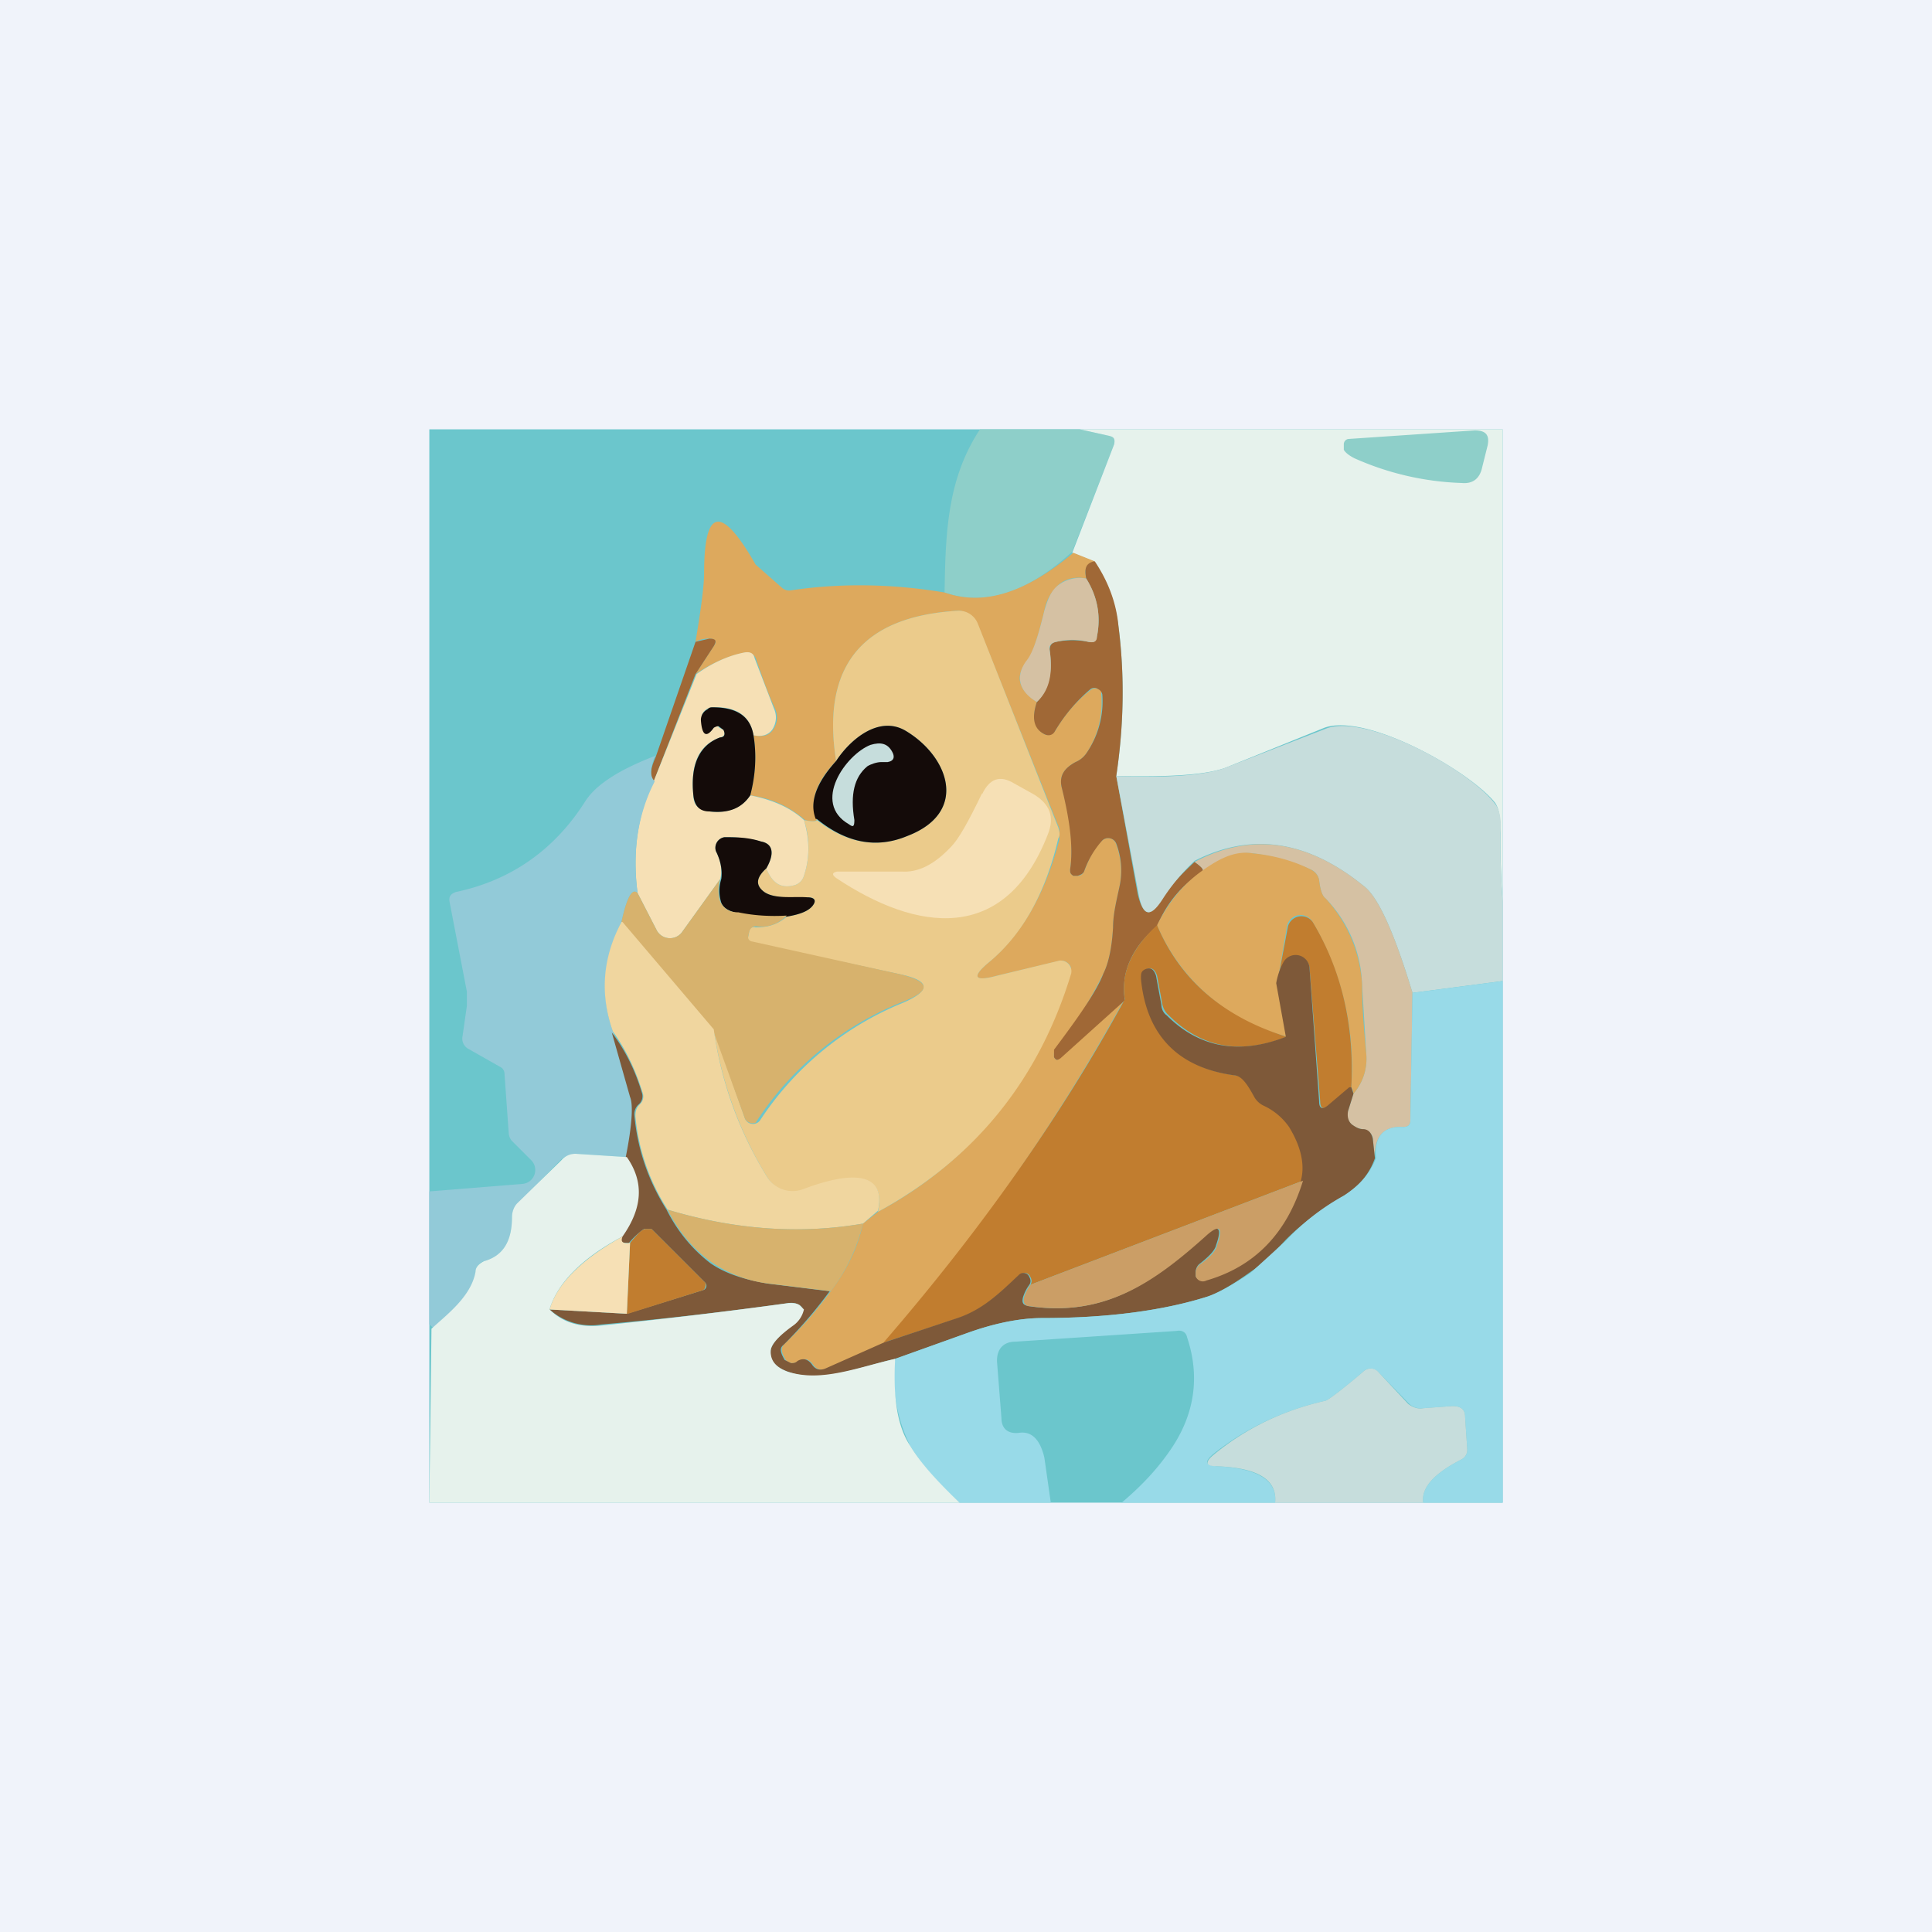 <!-- by TradingView --><svg width="18" height="18" viewBox="0 0 18 18" xmlns="http://www.w3.org/2000/svg"><path fill="#F0F3FA" d="M0 0h18v18H0z"/><path fill="#6BC6CC" d="M4 4h10v10H4z"/><path d="m10.06 4 .27.06c.05 0 .06.03.05.08l-.39 1c-.43.39-.82.51-1.19.38.01-.54.02-1.05.33-1.52h.93Z" fill="#8ECFC9"/><path d="M14 4v4.4a7.9 7.9 0 0 1-.02-.64c0-.13-.01-.22-.05-.28-.24-.3-1.2-.84-1.59-.7l-.89.36c-.18.08-.54.1-1.05.09.07-.47.08-.93.02-1.4-.03-.22-.1-.42-.23-.6l-.2-.08.39-1.01c.01-.05 0-.07-.05-.08L10.06 4H14Z" fill="#E6F2EC"/><path d="M8.8 5.52c.37.13.76 0 1.2-.37l.2.08c-.08.02-.1.07-.08.16-.1-.02-.2 0-.27.07a.43.43 0 0 0-.12.23c-.06.25-.11.4-.16.47-.12.14-.08.27.09.38-.05.15-.02.25.07.3.04.02.08 0 .1-.03.09-.15.2-.28.33-.38a.06.06 0 0 1 .07-.01s.02 0 .03.02v.03a.85.85 0 0 1-.14.55.23.23 0 0 1-.1.08c-.11.06-.15.13-.13.23.09.32.11.58.08.77 0 .03 0 .04.03.06h.04c.03 0 .05-.02.06-.04.05-.13.1-.23.17-.29a.09.09 0 0 1 .07-.02.08.08 0 0 1 .06.06.7.7 0 0 1 .03.39c-.03.14-.06.26-.06.38-.01.18-.04.33-.09.43a4.55 4.55 0 0 1-.46.74v.04c.02.03.03.03.05.01l.6-.54a18.65 18.65 0 0 1-2.23 3.2l-.54.23c-.05.02-.09.01-.12-.03-.04-.06-.09-.07-.14-.04a.09.09 0 0 1-.06.02.09.09 0 0 1-.06-.03c-.04-.07-.05-.11-.01-.15.15-.14.29-.3.43-.49.15-.2.25-.4.3-.63l.14-.11a3.62 3.62 0 0 0 1.8-2.27.1.1 0 0 0-.1-.07l-.59.14c-.22.06-.24.01-.07-.13.3-.26.52-.63.65-1.14v-.1l-.76-1.9a.2.2 0 0 0-.18-.13c-.9.05-1.28.52-1.14 1.4-.2.21-.25.4-.18.54 0 .02-.03.03-.11.01-.14-.12-.3-.2-.51-.23.05-.2.06-.38.03-.56.1.02.16 0 .2-.08a.2.2 0 0 0 0-.17c-.07-.15-.12-.3-.18-.47-.02-.04-.06-.06-.1-.05-.16.03-.31.1-.46.2l.17-.26c.03-.04.02-.07-.04-.07-.03 0-.08 0-.13.03.05-.3.08-.52.08-.64 0-.61.16-.64.48-.08l.25.22a.1.1 0 0 0 .08.02c.47-.07.95-.06 1.43.02Z" fill="#DDA95D"/><path d="M10.2 5.23c.12.18.2.38.22.6.06.47.05.93-.02 1.4l.2 1.1c.05.21.12.22.22.05.06-.1.16-.21.31-.35.07.05.1.08.06.1-.18.12-.32.28-.41.5-.24.2-.34.44-.3.69l-.6.54c-.03.02-.04.02-.06-.01v-.07c.24-.32.4-.55.46-.71.05-.1.08-.25.09-.43 0-.12.03-.24.06-.38a.7.7 0 0 0-.03-.4.08.08 0 0 0-.06-.05.08.08 0 0 0-.07.02.85.85 0 0 0-.17.29c-.01.02-.03.03-.06.04H10c-.03-.02-.03-.03-.03-.06.03-.2 0-.45-.08-.77-.02-.1.02-.17.13-.23a.23.23 0 0 0 .1-.08.85.85 0 0 0 .15-.55.07.07 0 0 0-.04-.05.06.06 0 0 0-.07 0c-.13.11-.24.24-.33.39-.02.04-.06.05-.1.03-.1-.05-.12-.15-.07-.3.11-.11.15-.27.12-.48 0-.04.01-.07.06-.08.1-.02.2-.02.3 0 .05.01.07 0 .08-.05.04-.2 0-.38-.1-.54-.02-.1 0-.14.07-.16Z" fill="#A06836"/><path d="M10.12 5.39c.1.16.14.34.1.54 0 .05-.03.06-.08.05a.61.61 0 0 0-.3 0c-.05.01-.07.04-.06.08.03.21 0 .37-.12.48-.17-.1-.2-.24-.1-.38.06-.07.11-.22.17-.47.03-.1.06-.18.12-.23a.33.33 0 0 1 .27-.07Z" fill="#D5C1A3"/><path d="M8.18 11.29c.07-.33-.17-.4-.7-.2a.28.28 0 0 1-.33-.12 3.61 3.61 0 0 1-.5-1.38l.29.83a.08.08 0 0 0 .06.05.08.08 0 0 0 .08-.03 2.9 2.9 0 0 1 1.34-1.1c.25-.11.25-.2-.02-.26L7 8.78a.04.04 0 0 1-.03-.05l.01-.05c0-.03.03-.05.06-.04.12 0 .21-.03.29-.1.12-.02.2-.05.24-.1.04-.05.02-.08-.04-.08-.13 0-.3.02-.41-.05-.08-.06-.08-.13.02-.22.05.13.13.19.25.16a.13.13 0 0 0 .1-.09.82.82 0 0 0 0-.52c.09.02.12.01.12 0 .27.21.55.27.84.15.58-.22.39-.74-.01-.98-.25-.15-.52.08-.65.28-.14-.88.24-1.35 1.14-1.4a.19.19 0 0 1 .18.12l.75 1.9c.01.04.02.07 0 .1-.12.52-.34.9-.64 1.15-.17.14-.15.19.07.13l.58-.14a.1.1 0 0 1 .11.12c-.3.99-.9 1.73-1.8 2.22Z" fill="#EBCB8B"/><path d="m6.48 6.28-.39 1c-.04-.05-.03-.12.02-.23l.37-1.07.13-.03c.06 0 .07.02.04.07l-.17.26Z" fill="#A06836"/><path d="M7.02 6.85c-.03-.18-.16-.27-.38-.26a.11.11 0 0 0-.1.07v.05c0 .14.04.16.11.07.02-.02.04-.02.05 0l.04.02c.02.04.01.06-.03.07-.2.07-.28.25-.25.54 0 .1.06.14.15.15.17.02.3-.03.38-.15.2.04.37.11.5.23.06.2.05.37 0 .52a.13.13 0 0 1-.1.09c-.12.03-.2-.03-.25-.16.08-.14.06-.23-.05-.25a1.2 1.2 0 0 0-.34-.04.1.1 0 0 0-.08.13c.05.1.06.19.04.26l-.36.5a.14.14 0 0 1-.23-.02l-.18-.35c-.05-.38 0-.73.15-1.04l.4-1c.14-.1.29-.17.44-.2.05-.01.09 0 .1.05l.18.47a.2.2 0 0 1 0 .17c-.03.07-.1.1-.19.08Z" fill="#F6E0B5"/><path d="M14 8.4v.74l-.84.11c-.17-.56-.32-.9-.46-1-.52-.42-1.04-.5-1.57-.23a1.9 1.9 0 0 0-.3.36c-.11.17-.18.16-.22-.04l-.21-1.11c.51.02.87-.01 1.05-.09l.9-.35c.37-.15 1.34.38 1.58.7.04.05.06.14.05.27 0 .21 0 .42.02.63Z" fill="#C6DDDC"/><path d="M7.02 6.85c.03.18.02.37-.03.56-.08.12-.2.17-.38.15-.1 0-.14-.06-.15-.15-.03-.29.06-.47.25-.54.04 0 .05-.03.03-.07l-.04-.03c-.01-.01-.03 0-.05.01-.07.1-.11.07-.12-.07a.11.11 0 0 1 .06-.1c.02-.02.03-.02.05-.02.22 0 .35.08.38.26ZM7.6 7.63c-.06-.15 0-.33.19-.54.13-.2.4-.43.65-.28.4.24.59.76.01.98-.29.12-.57.06-.84-.16Z" fill="#140B09"/><path d="M6.1 7.05c-.04.1-.05.18 0 .23-.16.31-.21.66-.16 1.04-.05-.05-.1.04-.15.27-.17.34-.2.68-.08 1.02.05.21.1.41.17.6.03.08.02.27-.04.57l-.47-.03c-.05 0-.1.02-.14.05l-.4.41a.17.17 0 0 0-.06.13c0 .22-.08.36-.26.41a.11.11 0 0 0-.08.1.93.93 0 0 1-.27.55.06.06 0 0 1-.07.01.07.07 0 0 1-.03-.02L4 12.34V11.1l.87-.07a.13.13 0 0 0 .08-.22l-.18-.18a.12.12 0 0 1-.03-.07L4.7 10a.07.07 0 0 0-.04-.06l-.3-.17a.11.11 0 0 1-.05-.12l.04-.28v-.13l-.16-.83c-.01-.05 0-.08.06-.1.52-.11.92-.4 1.2-.84.1-.16.32-.3.66-.43Z" fill="#92CAD8"/><path d="M7.14 8.09c-.1.09-.1.16-.02.22.1.07.28.04.4.05.07 0 .09.03.05.08-.04.05-.12.08-.24.1-.16 0-.3 0-.45-.03-.09-.02-.14-.05-.16-.1a.36.36 0 0 1 0-.22c.01-.07 0-.16-.05-.26a.1.1 0 0 1 .08-.13c.1 0 .22 0 .34.04.11.02.13.11.05.25Z" fill="#140B09"/><path d="m13.16 9.25-.02 1.19c0 .04-.02.06-.07.06-.18-.01-.27.09-.26.3l-.02-.2c-.01-.04-.04-.07-.09-.08a.18.18 0 0 1-.1-.04.11.11 0 0 1-.04-.13l.05-.16a.5.5 0 0 0 .12-.36l-.04-.66a1.2 1.2 0 0 0-.34-.8c-.03-.02-.05-.08-.06-.17a.13.13 0 0 0-.08-.1 1.89 1.89 0 0 0-.54-.15c-.18-.02-.34.08-.48.18.04-.02.01-.05-.06-.1.53-.28 1.05-.2 1.57.22.14.1.29.44.46 1Z" fill="#D5C1A3"/><path d="M12.61 10.19a.2.2 0 0 0-.02-.06 2.68 2.68 0 0 0-.36-1.54.13.13 0 0 0-.24.04l-.09.53.1.5a1.8 1.8 0 0 1-1.22-1.04c.1-.2.23-.37.41-.5.14-.1.3-.2.48-.17.2.02.38.07.54.15.04.02.07.05.08.1.01.09.03.15.06.17.2.22.32.49.34.8 0 .22.02.44.04.66a.5.5 0 0 1-.12.36Z" fill="#DDA95D"/><path d="M6.71 8.19a.36.36 0 0 0 0 .21c.03.06.08.1.17.1.14.03.3.04.45.03a.33.33 0 0 1-.29.1c-.03 0-.05.02-.06.05l-.01.05a.04.04 0 0 0 .03.04l1.4.31c.27.07.27.15.02.25a2.9 2.9 0 0 0-1.38 1.13.08.08 0 0 1-.1-.04l-.3-.83-.85-1c.05-.23.1-.32.15-.27l.18.35a.14.14 0 0 0 .23.02l.36-.5Z" fill="#D7B26D"/><path d="m12.59 10.13-.21.17c-.05.04-.08.03-.08-.04l-.1-1.25a.13.13 0 0 0-.17-.1.13.13 0 0 0-.06.05.64.64 0 0 0-.07.2l.1-.53a.13.13 0 0 1 .23-.04c.27.45.39.97.36 1.54Z" fill="#C17D2F"/><path d="m5.8 8.59.85 1c.07.5.24.96.5 1.38a.28.28 0 0 0 .33.11c.53-.2.77-.12.7.2l-.14.12c-.58.1-1.19.06-1.82-.13a1.93 1.93 0 0 1-.3-.87c0-.05.01-.08.04-.11a.1.1 0 0 0 .03-.1c-.06-.2-.15-.4-.28-.58-.12-.34-.1-.68.08-1.02Z" fill="#F0D69F"/><path d="M10.78 8.62c.22.52.63.86 1.21 1.04-.44.17-.8.1-1.1-.2a.19.19 0 0 1-.06-.1l-.05-.27c-.02-.06-.05-.08-.1-.06-.03.02-.05.04-.04.08.05.53.34.84.88.91.06.01.11.08.17.2a.2.2 0 0 0 .1.08c.1.06.19.13.23.2.11.18.15.35.12.5l-2.54.97c.02-.03.01-.06-.01-.09a.06.06 0 0 0-.09 0c-.18.16-.33.32-.57.4l-.7.23c.9-1.04 1.65-2.1 2.25-3.2-.04-.24.06-.47.3-.69Z" fill="#C17D2F"/><path d="m12.59 10.13.02.06-.05.16c-.01.05 0 .1.04.13.03.02.06.04.1.04.05 0 .08.04.09.09l.02.18a.65.65 0 0 1-.29.35c-.22.13-.4.27-.54.41-.14.15-.25.25-.33.3-.18.13-.31.2-.4.23-.41.13-.93.2-1.54.2-.21 0-.45.05-.7.14l-.67.24c-.35.08-.69.23-1 .12-.11-.04-.17-.1-.16-.19 0-.06.07-.14.2-.24a.25.25 0 0 0 .1-.15s0-.02-.03-.04a.15.15 0 0 0-.1-.02c-.58.08-1.17.15-1.75.2a.58.58 0 0 1-.48-.14l.72.04.71-.22a.04.04 0 0 0 .03-.03.04.04 0 0 0-.01-.04l-.5-.5H6a.7.7 0 0 0-.14.13c-.07 0-.1-.01-.07-.06.19-.27.2-.51.04-.74.06-.3.07-.49.04-.56l-.17-.6c.13.17.22.36.28.56a.1.1 0 0 1-.03.11.12.12 0 0 0-.04.1c.03.32.13.61.3.88.1.2.24.37.41.5.13.09.3.15.54.19l.57.07c-.14.19-.28.35-.43.5-.04.03-.03.07.01.14l.06.03c.02 0 .04 0 .06-.02.05-.03.1-.02.14.04.03.04.07.05.12.03l.54-.24.69-.23c.24-.08.4-.24.57-.4a.06.06 0 0 1 .05-.02.06.06 0 0 1 .04.02c.02.03.03.06.01.09a.39.39 0 0 0-.06.12c-.01.05 0 .07.06.08.7.1 1.15-.22 1.63-.65.13-.12.17-.09.11.08-.01.05-.07.11-.16.18a.1.1 0 0 0-.03.07v.04a.07.07 0 0 0 .08.04c.46-.13.76-.44.9-.93.04-.15 0-.32-.11-.5a.59.59 0 0 0-.24-.2.2.2 0 0 1-.09-.09c-.06-.11-.11-.18-.17-.19-.54-.07-.83-.38-.88-.9 0-.05 0-.07.04-.09.05-.02.08 0 .1.06l.05.27c0 .04.02.08.05.1.3.3.67.37 1.11.2l-.09-.5a.64.64 0 0 1 .07-.2.13.13 0 0 1 .24.05l.09 1.25c0 .07.03.08.08.04l.2-.17Z" fill="#7E5939"/><path d="M14 9.14V14h-.74c-.02-.14.1-.27.35-.4a.1.1 0 0 0 .06-.1l-.02-.3c0-.07-.04-.1-.12-.1l-.27.02a.16.16 0 0 1-.14-.05l-.28-.29c-.05-.04-.1-.04-.14 0-.2.17-.32.26-.35.27-.4.09-.75.26-1.05.5-.08.07-.07.1.03.11.2.01.58.05.55.34h-1.43c.19-.16.35-.33.48-.53.2-.31.25-.65.13-1.01-.01-.05-.05-.07-.1-.06l-1.5.1c-.12 0-.18.08-.17.2l.04.51c0 .1.06.15.16.14.12-.02.2.06.24.23l.06.42h-.85c-.22-.2-.37-.38-.46-.53a1.44 1.44 0 0 1-.14-.81l.67-.24c.25-.09.49-.14.7-.14.61 0 1.13-.07 1.54-.2.09-.03.22-.1.4-.22l.33-.3c.14-.15.32-.3.54-.42.15-.1.24-.2.3-.35-.02-.2.07-.3.25-.29.05 0 .07-.02.07-.06l.02-1.19.84-.11Z" fill="#98DAE8"/><path d="M5.84 10.78c.16.23.15.47-.04.74-.38.2-.61.44-.68.68.12.12.28.17.48.15.58-.06 1.17-.13 1.75-.21.04 0 .07 0 .1.02l.04.04a.25.25 0 0 1-.1.15c-.14.1-.21.18-.21.24 0 .09.05.15.16.19.31.1.65-.04 1-.12-.02.36.02.63.14.81.09.15.24.32.46.53H4l.02-1.62c.14-.13.37-.3.41-.53 0-.05.04-.08.08-.1.18-.05.26-.19.26-.41 0-.05.02-.1.05-.13l.41-.4a.17.17 0 0 1 .14-.06l.47.03Z" fill="#E6F2EC"/><path d="M12.14 11c-.15.49-.45.8-.9.93a.07.07 0 0 1-.1-.04v-.04a.1.1 0 0 1 .04-.07c.1-.07.15-.13.16-.18.06-.17.02-.2-.11-.08-.48.43-.94.75-1.63.65-.05 0-.07-.03-.06-.08a.39.39 0 0 1 .06-.12l2.54-.97Z" fill="#CB9E66"/><path d="M8.04 11.4a1.7 1.7 0 0 1-.3.63l-.57-.07a1.2 1.2 0 0 1-.54-.2c-.17-.12-.31-.29-.41-.49.63.19 1.24.23 1.82.13Z" fill="#D7B26D"/><path d="m5.84 12.24.03-.66c.06-.07.1-.12.14-.13h.06l.5.5a.04.04 0 0 1 0 .04.04.04 0 0 1-.02.03l-.7.22Z" fill="#C17D2F"/><path d="M5.8 11.52c-.02.05 0 .07.07.06l-.03.66-.72-.04c.07-.24.3-.47.68-.68Z" fill="#F6E0B5"/><path d="M13.26 14h-1.38c.03-.3-.35-.33-.55-.34-.1 0-.1-.04-.03-.1.3-.25.65-.42 1.05-.51.03-.01.15-.1.35-.27.04-.04.1-.04.14 0l.28.3c.04.03.09.05.14.04l.27-.02c.08 0 .12.03.12.1l.02.3a.1.1 0 0 1-.06.1c-.25.13-.37.26-.35.4Z" fill="#C6DDDC"/><path d="m13.86 4.15-.05.2c-.02.1-.08.16-.19.15a2.66 2.66 0 0 1-1-.23c-.06-.03-.09-.06-.1-.08v-.05a.05.05 0 0 1 .04-.05l1.18-.08c.1 0 .14.04.12.14Z" fill="#8ECFC9"/><path d="M9.15 7.4c.07-.15.17-.18.3-.1l.18.1c.15.09.2.21.13.38-.4 1.02-1.22.9-1.97.4-.04-.03-.04-.05.01-.06h.6c.15.01.3-.06.46-.23.07-.07.16-.23.29-.5Z" fill="#F6E0B5"/><path d="M8.08 7.14c-.12.1-.16.26-.12.5 0 .06-.01.07-.05.04-.35-.2-.03-.65.2-.74.1-.03.16-.01.2.06.03.05.02.09-.04.1h-.06c-.04 0-.1.02-.13.04Z" fill="#C6DDDC"/></svg>